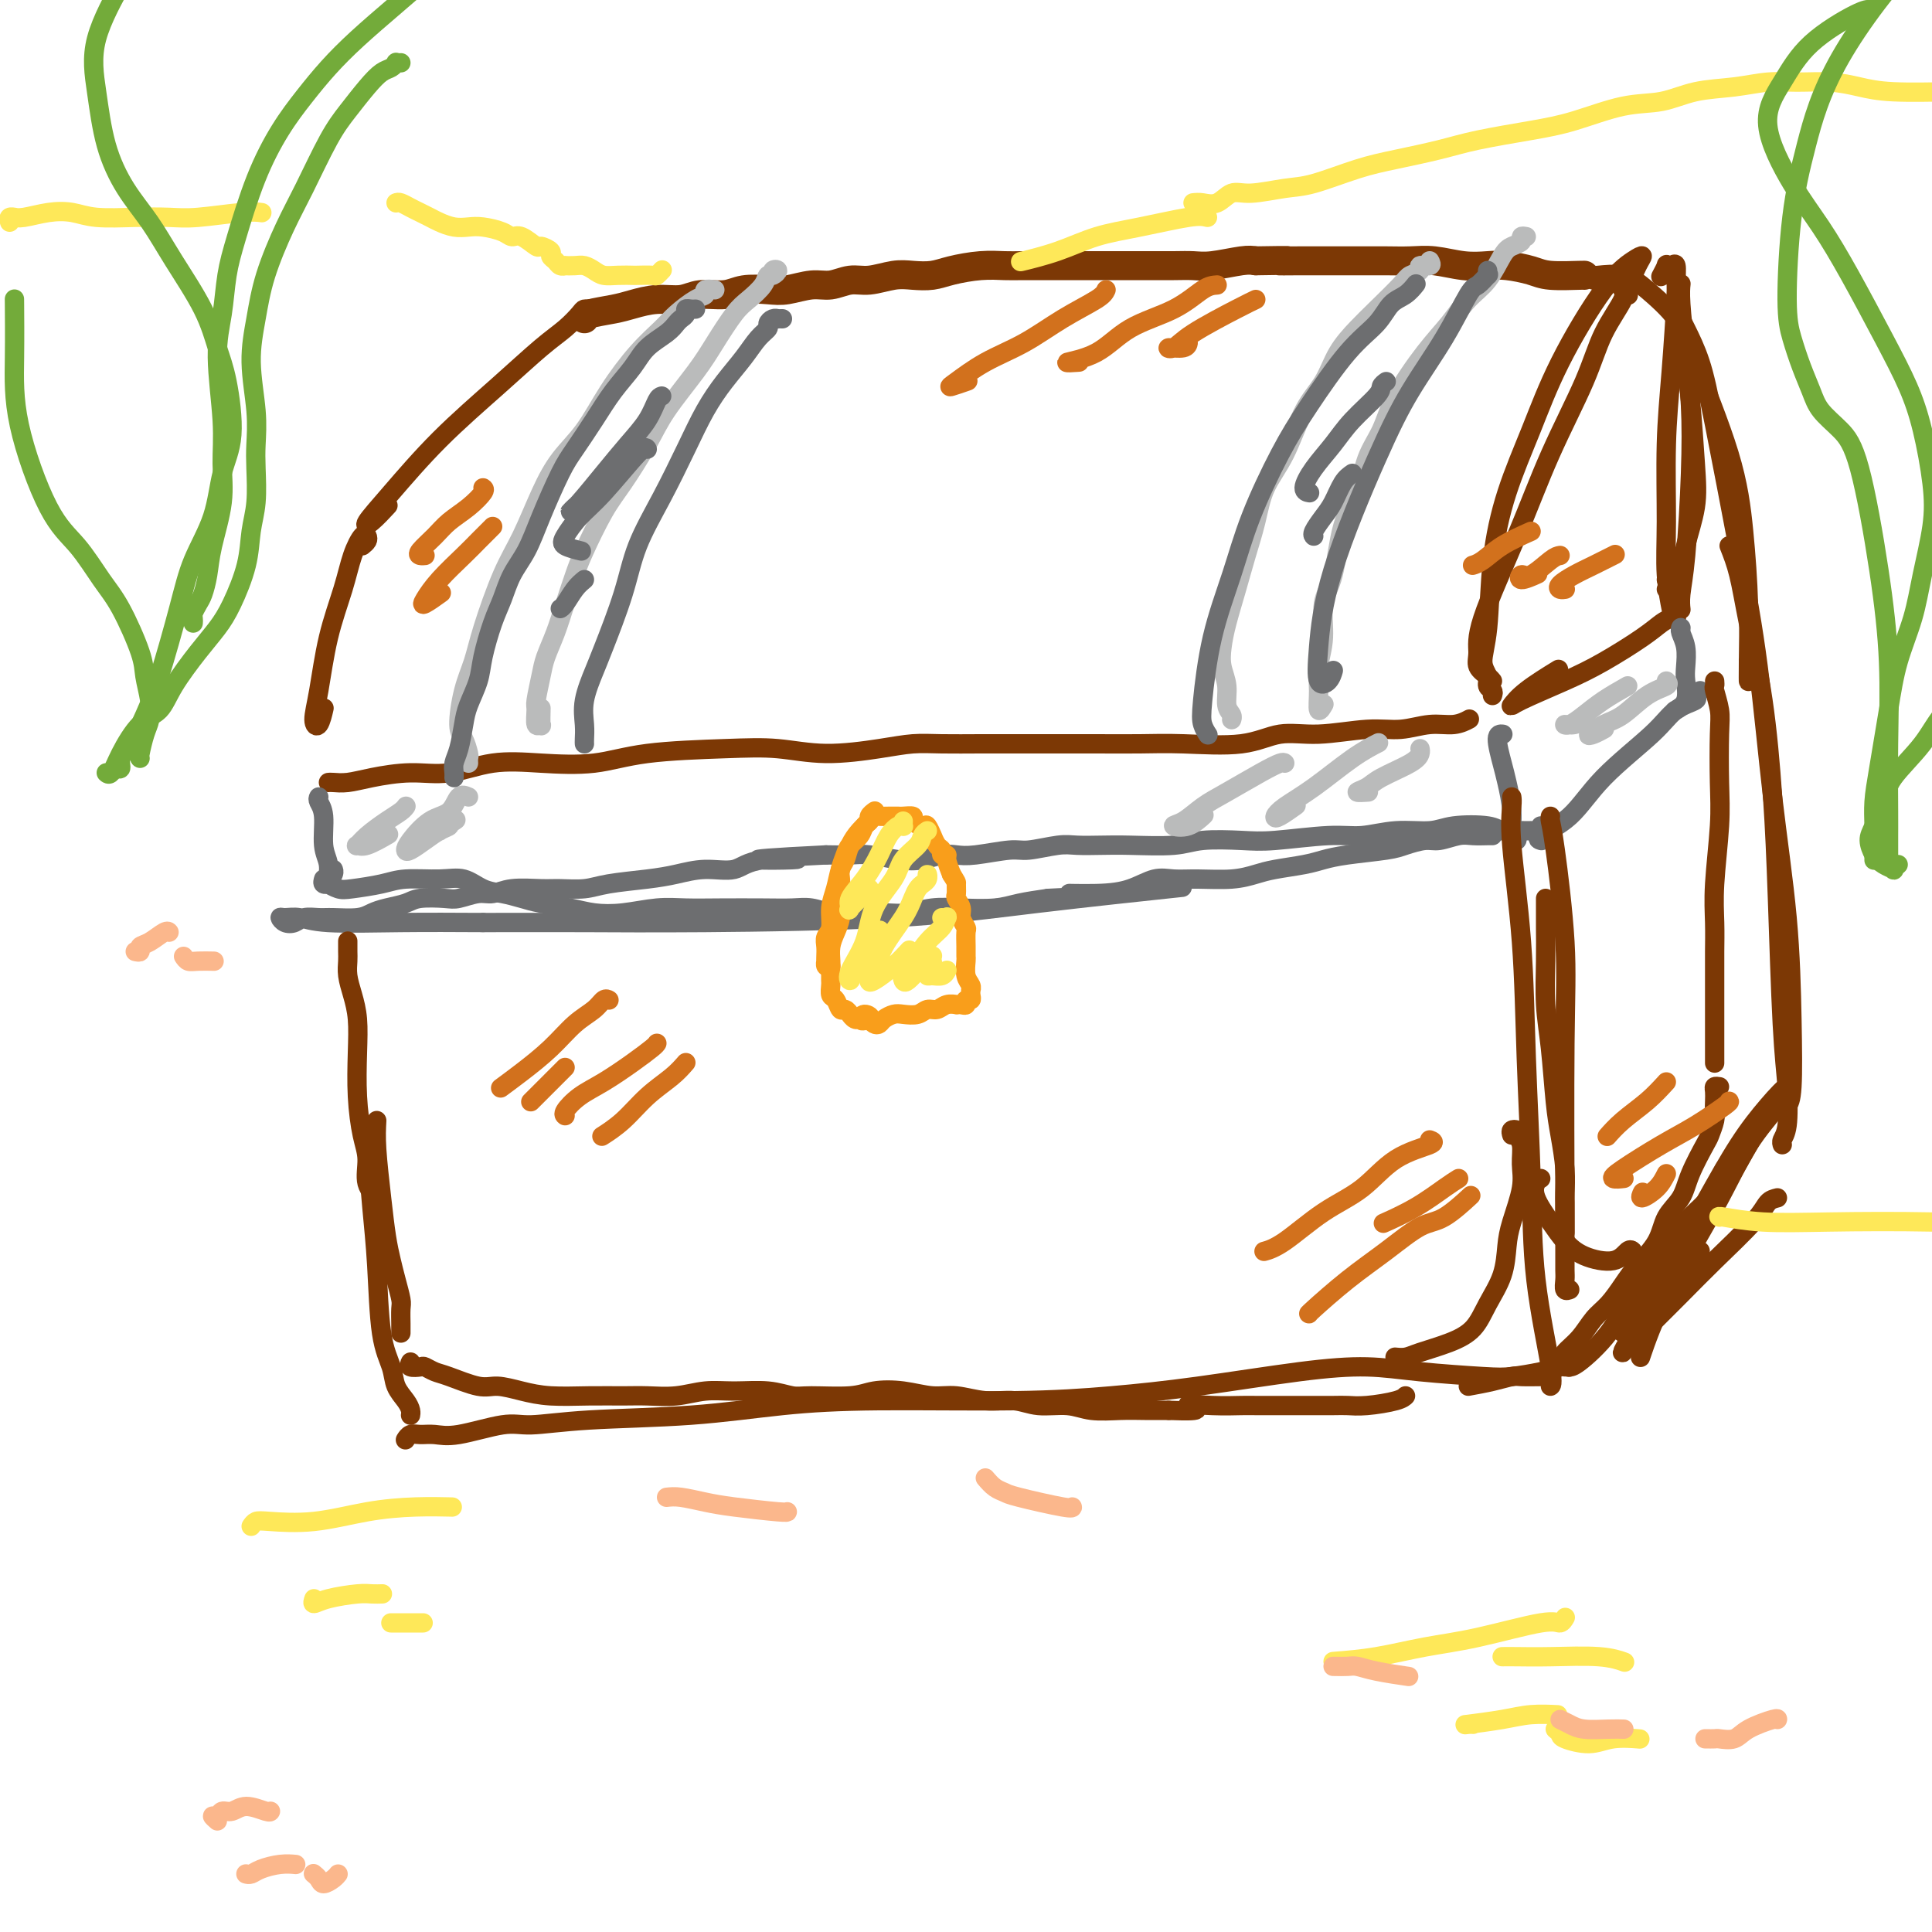 <svg viewBox='0 0 400 400' version='1.1' xmlns='http://www.w3.org/2000/svg' xmlns:xlink='http://www.w3.org/1999/xlink'><g fill='none' stroke='#7C3805' stroke-width='6' stroke-linecap='round' stroke-linejoin='round'><path d='M121,66c-0.054,-0.331 -0.107,-0.662 1,-1c1.107,-0.338 3.376,-0.683 5,-1c1.624,-0.317 2.605,-0.606 4,-1c1.395,-0.394 3.204,-0.894 5,-1c1.796,-0.106 3.579,0.182 5,0c1.421,-0.182 2.479,-0.832 4,-1c1.521,-0.168 3.505,0.147 5,0c1.495,-0.147 2.500,-0.756 4,-1c1.500,-0.244 3.496,-0.122 5,0c1.504,0.122 2.515,0.244 4,0c1.485,-0.244 3.443,-0.854 5,-1c1.557,-0.146 2.712,0.171 4,0c1.288,-0.171 2.707,-0.830 4,-1c1.293,-0.170 2.458,0.148 4,0c1.542,-0.148 3.461,-0.761 5,-1c1.539,-0.239 2.698,-0.102 4,0c1.302,0.102 2.746,0.171 4,0c1.254,-0.171 2.317,-0.582 4,-1c1.683,-0.418 3.986,-0.844 6,-1c2.014,-0.156 3.741,-0.042 5,0c1.259,0.042 2.052,0.011 4,0c1.948,-0.011 5.051,-0.003 7,0c1.949,0.003 2.744,0.001 4,0c1.256,-0.001 2.972,-0.001 5,0c2.028,0.001 4.367,0.001 6,0c1.633,-0.001 2.559,-0.004 4,0c1.441,0.004 3.397,0.015 5,0c1.603,-0.015 2.852,-0.056 4,0c1.148,0.056 2.194,0.207 4,0c1.806,-0.207 4.373,-0.774 6,-1c1.627,-0.226 2.313,-0.113 3,0'/><path d='M260,54c9.775,-0.155 5.712,-0.041 5,0c-0.712,0.041 1.925,0.011 4,0c2.075,-0.011 3.587,-0.003 5,0c1.413,0.003 2.729,-0.000 4,0c1.271,0.000 2.499,0.004 4,0c1.501,-0.004 3.276,-0.015 5,0c1.724,0.015 3.397,0.056 5,0c1.603,-0.056 3.136,-0.208 5,0c1.864,0.208 4.060,0.778 6,1c1.940,0.222 3.623,0.098 5,0c1.377,-0.098 2.446,-0.170 4,0c1.554,0.170 3.593,0.581 5,1c1.407,0.419 2.181,0.844 4,1c1.819,0.156 4.682,0.042 6,0c1.318,-0.042 1.091,-0.012 1,0c-0.091,0.012 -0.045,0.006 0,0'/></g>
<g fill='none' stroke='#7C3805' stroke-width='4' stroke-linecap='round' stroke-linejoin='round'><path d='M122,65c-0.027,-0.426 -0.054,-0.851 0,-1c0.054,-0.149 0.188,-0.020 0,0c-0.188,0.020 -0.698,-0.068 -1,0c-0.302,0.068 -0.397,0.291 -1,1c-0.603,0.709 -1.714,1.903 -3,3c-1.286,1.097 -2.749,2.098 -5,4c-2.251,1.902 -5.292,4.705 -9,8c-3.708,3.295 -8.082,7.082 -12,11c-3.918,3.918 -7.378,7.967 -10,11c-2.622,3.033 -4.404,5.050 -5,6c-0.596,0.950 -0.007,0.833 1,0c1.007,-0.833 2.430,-2.381 3,-3c0.570,-0.619 0.285,-0.310 0,0'/><path d='M75,113c0.406,-0.331 0.811,-0.662 1,-1c0.189,-0.338 0.160,-0.683 0,-1c-0.160,-0.317 -0.452,-0.607 -1,0c-0.548,0.607 -1.353,2.109 -2,4c-0.647,1.891 -1.137,4.170 -2,7c-0.863,2.830 -2.098,6.211 -3,10c-0.902,3.789 -1.471,7.985 -2,11c-0.529,3.015 -1.018,4.849 -1,6c0.018,1.151 0.543,1.617 1,1c0.457,-0.617 0.845,-2.319 1,-3c0.155,-0.681 0.078,-0.340 0,0'/><path d='M68,162c0.183,-0.021 0.366,-0.042 1,0c0.634,0.042 1.719,0.147 3,0c1.281,-0.147 2.756,-0.548 5,-1c2.244,-0.452 5.255,-0.957 8,-1c2.745,-0.043 5.225,0.374 8,0c2.775,-0.374 5.845,-1.540 9,-2c3.155,-0.460 6.395,-0.216 10,0c3.605,0.216 7.575,0.402 11,0c3.425,-0.402 6.305,-1.393 11,-2c4.695,-0.607 11.206,-0.832 16,-1c4.794,-0.168 7.871,-0.280 11,0c3.129,0.280 6.309,0.951 10,1c3.691,0.049 7.893,-0.523 11,-1c3.107,-0.477 5.120,-0.860 7,-1c1.880,-0.140 3.626,-0.038 6,0c2.374,0.038 5.374,0.010 8,0c2.626,-0.010 4.877,-0.003 7,0c2.123,0.003 4.117,0.003 7,0c2.883,-0.003 6.656,-0.009 10,0c3.344,0.009 6.259,0.032 9,0c2.741,-0.032 5.309,-0.118 9,0c3.691,0.118 8.506,0.439 12,0c3.494,-0.439 5.669,-1.638 8,-2c2.331,-0.362 4.819,0.114 8,0c3.181,-0.114 7.056,-0.819 10,-1c2.944,-0.181 4.957,0.161 7,0c2.043,-0.161 4.115,-0.827 6,-1c1.885,-0.173 3.585,0.146 5,0c1.415,-0.146 2.547,-0.756 3,-1c0.453,-0.244 0.226,-0.122 0,0'/><path d='M337,60c-0.524,-0.070 -1.047,-0.140 -1,0c0.047,0.140 0.666,0.492 0,2c-0.666,1.508 -2.617,4.174 -4,7c-1.383,2.826 -2.198,5.813 -4,10c-1.802,4.187 -4.590,9.572 -7,15c-2.410,5.428 -4.443,10.897 -7,17c-2.557,6.103 -5.638,12.840 -7,17c-1.362,4.160 -1.006,5.742 -1,7c0.006,1.258 -0.339,2.193 0,3c0.339,0.807 1.360,1.487 2,2c0.640,0.513 0.897,0.861 1,1c0.103,0.139 0.051,0.070 0,0'/><path d='M309,144c0.123,-0.355 0.247,-0.709 0,-1c-0.247,-0.291 -0.863,-0.518 -1,-1c-0.137,-0.482 0.205,-1.218 0,-2c-0.205,-0.782 -0.958,-1.610 -1,-3c-0.042,-1.390 0.627,-3.343 1,-7c0.373,-3.657 0.450,-9.020 1,-14c0.550,-4.980 1.572,-9.579 3,-14c1.428,-4.421 3.263,-8.664 5,-13c1.737,-4.336 3.378,-8.766 6,-14c2.622,-5.234 6.227,-11.273 9,-15c2.773,-3.727 4.714,-5.143 6,-6c1.286,-0.857 1.918,-1.154 2,-1c0.082,0.154 -0.384,0.760 -1,2c-0.616,1.240 -1.382,3.116 -2,4c-0.618,0.884 -1.090,0.776 -1,1c0.090,0.224 0.740,0.778 1,1c0.260,0.222 0.130,0.111 0,0'/><path d='M344,57c-0.119,0.225 -0.238,0.450 0,0c0.238,-0.450 0.834,-1.574 1,-2c0.166,-0.426 -0.098,-0.153 0,0c0.098,0.153 0.560,0.188 1,0c0.440,-0.188 0.860,-0.597 1,0c0.140,0.597 -0.001,2.200 0,3c0.001,0.800 0.143,0.798 0,4c-0.143,3.202 -0.570,9.609 -1,15c-0.430,5.391 -0.861,9.768 -1,15c-0.139,5.232 0.014,11.320 0,16c-0.014,4.680 -0.196,7.952 0,11c0.196,3.048 0.770,5.871 1,7c0.230,1.129 0.115,0.565 0,0'/><path d='M347,128c0.071,0.015 0.142,0.030 0,0c-0.142,-0.030 -0.497,-0.106 -1,0c-0.503,0.106 -1.154,0.392 -2,1c-0.846,0.608 -1.888,1.538 -4,3c-2.112,1.462 -5.292,3.456 -8,5c-2.708,1.544 -4.942,2.637 -8,4c-3.058,1.363 -6.941,2.995 -9,4c-2.059,1.005 -2.294,1.383 -2,1c0.294,-0.383 1.118,-1.526 3,-3c1.882,-1.474 4.824,-3.278 6,-4c1.176,-0.722 0.588,-0.361 0,0'/><path d='M348,59c0.023,-0.217 0.045,-0.435 0,0c-0.045,0.435 -0.158,1.521 0,4c0.158,2.479 0.589,6.351 1,10c0.411,3.649 0.804,7.076 1,11c0.196,3.924 0.196,8.344 0,14c-0.196,5.656 -0.589,12.547 -1,17c-0.411,4.453 -0.842,6.468 -1,8c-0.158,1.532 -0.045,2.581 0,3c0.045,0.419 0.023,0.210 0,0'/><path d='M345,120c0.000,0.000 0.100,0.100 0.1,0.1'/><path d='M345,122c0.336,-0.056 0.672,-0.112 1,0c0.328,0.112 0.649,0.393 1,0c0.351,-0.393 0.732,-1.460 1,-3c0.268,-1.540 0.422,-3.553 1,-6c0.578,-2.447 1.579,-5.329 2,-8c0.421,-2.671 0.260,-5.133 0,-9c-0.260,-3.867 -0.620,-9.141 -1,-13c-0.380,-3.859 -0.781,-6.305 -1,-8c-0.219,-1.695 -0.254,-2.640 0,-3c0.254,-0.360 0.799,-0.135 1,1c0.201,1.135 0.057,3.182 0,4c-0.057,0.818 -0.029,0.409 0,0'/></g>
<g fill='none' stroke='#6D6E70' stroke-width='4' stroke-linecap='round' stroke-linejoin='round'><path d='M66,165c-0.122,0.239 -0.244,0.479 0,1c0.244,0.521 0.854,1.324 1,3c0.146,1.676 -0.171,4.225 0,6c0.171,1.775 0.830,2.777 1,4c0.170,1.223 -0.150,2.668 0,3c0.150,0.332 0.771,-0.449 1,-1c0.229,-0.551 0.065,-0.872 0,-1c-0.065,-0.128 -0.033,-0.064 0,0'/><path d='M311,152c0.138,0.016 0.276,0.033 0,0c-0.276,-0.033 -0.965,-0.114 -1,1c-0.035,1.114 0.583,3.424 1,5c0.417,1.576 0.634,2.419 1,4c0.366,1.581 0.883,3.902 1,6c0.117,2.098 -0.164,3.975 0,5c0.164,1.025 0.775,1.199 1,1c0.225,-0.199 0.064,-0.771 0,-1c-0.064,-0.229 -0.032,-0.114 0,0'/><path d='M348,131c0.002,-0.426 0.004,-0.853 0,-1c-0.004,-0.147 -0.015,-0.016 0,0c0.015,0.016 0.056,-0.083 0,0c-0.056,0.083 -0.209,0.347 0,1c0.209,0.653 0.781,1.695 1,3c0.219,1.305 0.086,2.872 0,4c-0.086,1.128 -0.126,1.818 0,3c0.126,1.182 0.419,2.857 0,4c-0.419,1.143 -1.548,1.755 -2,2c-0.452,0.245 -0.226,0.122 0,0'/><path d='M352,143c-0.522,0.345 -1.044,0.690 -1,1c0.044,0.310 0.654,0.585 0,1c-0.654,0.415 -2.572,0.969 -4,2c-1.428,1.031 -2.365,2.539 -5,5c-2.635,2.461 -6.969,5.875 -10,9c-3.031,3.125 -4.761,5.961 -7,8c-2.239,2.039 -4.987,3.280 -6,4c-1.013,0.720 -0.289,0.920 0,1c0.289,0.080 0.145,0.040 0,0'/><path d='M67,182c-0.126,0.415 -0.252,0.830 0,1c0.252,0.170 0.882,0.095 1,0c0.118,-0.095 -0.274,-0.212 0,0c0.274,0.212 1.216,0.751 2,1c0.784,0.249 1.409,0.209 3,0c1.591,-0.209 4.147,-0.585 6,-1c1.853,-0.415 3.002,-0.868 5,-1c1.998,-0.132 4.845,0.059 7,0c2.155,-0.059 3.617,-0.367 5,0c1.383,0.367 2.687,1.407 4,2c1.313,0.593 2.636,0.737 4,1c1.364,0.263 2.771,0.646 4,1c1.229,0.354 2.281,0.680 4,1c1.719,0.320 4.107,0.636 6,1c1.893,0.364 3.293,0.777 5,1c1.707,0.223 3.722,0.256 6,0c2.278,-0.256 4.818,-0.800 7,-1c2.182,-0.200 4.004,-0.055 6,0c1.996,0.055 4.165,0.018 7,0c2.835,-0.018 6.334,-0.019 9,0c2.666,0.019 4.498,0.057 6,0c1.502,-0.057 2.673,-0.211 4,0c1.327,0.211 2.811,0.785 4,1c1.189,0.215 2.083,0.072 4,0c1.917,-0.072 4.858,-0.071 7,0c2.142,0.071 3.484,0.212 5,0c1.516,-0.212 3.204,-0.778 5,-1c1.796,-0.222 3.698,-0.101 6,0c2.302,0.101 5.004,0.181 7,0c1.996,-0.181 3.284,-0.623 5,-1c1.716,-0.377 3.858,-0.688 6,-1'/><path d='M217,186c15.467,-0.698 7.133,-0.943 5,-1c-2.133,-0.057 1.935,0.076 5,0c3.065,-0.076 5.127,-0.359 7,-1c1.873,-0.641 3.558,-1.639 5,-2c1.442,-0.361 2.641,-0.086 4,0c1.359,0.086 2.877,-0.018 5,0c2.123,0.018 4.850,0.160 7,0c2.150,-0.160 3.722,-0.620 5,-1c1.278,-0.380 2.261,-0.679 4,-1c1.739,-0.321 4.236,-0.663 6,-1c1.764,-0.337 2.797,-0.669 4,-1c1.203,-0.331 2.575,-0.662 5,-1c2.425,-0.338 5.902,-0.683 8,-1c2.098,-0.317 2.816,-0.607 4,-1c1.184,-0.393 2.835,-0.890 4,-1c1.165,-0.110 1.843,0.167 3,0c1.157,-0.167 2.794,-0.777 4,-1c1.206,-0.223 1.983,-0.060 3,0c1.017,0.060 2.274,0.016 3,0c0.726,-0.016 0.922,-0.005 1,0c0.078,0.005 0.039,0.002 0,0'/><path d='M319,171c0.063,0.423 0.126,0.846 0,1c-0.126,0.154 -0.442,0.038 -1,0c-0.558,-0.038 -1.360,0.003 -2,0c-0.640,-0.003 -1.120,-0.049 -2,0c-0.880,0.049 -2.162,0.194 -3,0c-0.838,-0.194 -1.234,-0.727 -3,-1c-1.766,-0.273 -4.903,-0.284 -7,0c-2.097,0.284 -3.155,0.864 -5,1c-1.845,0.136 -4.478,-0.174 -7,0c-2.522,0.174 -4.933,0.830 -7,1c-2.067,0.170 -3.791,-0.147 -7,0c-3.209,0.147 -7.904,0.757 -11,1c-3.096,0.243 -4.591,0.118 -7,0c-2.409,-0.118 -5.730,-0.227 -8,0c-2.270,0.227 -3.490,0.792 -6,1c-2.510,0.208 -6.311,0.060 -9,0c-2.689,-0.060 -4.267,-0.031 -6,0c-1.733,0.031 -3.622,0.065 -5,0c-1.378,-0.065 -2.245,-0.227 -4,0c-1.755,0.227 -4.398,0.845 -6,1c-1.602,0.155 -2.164,-0.151 -4,0c-1.836,0.151 -4.947,0.759 -7,1c-2.053,0.241 -3.049,0.113 -4,0c-0.951,-0.113 -1.856,-0.212 -3,0c-1.144,0.212 -2.528,0.736 -4,1c-1.472,0.264 -3.034,0.267 -5,0c-1.966,-0.267 -4.337,-0.803 -6,-1c-1.663,-0.197 -2.618,-0.056 -4,0c-1.382,0.056 -3.191,0.028 -5,0'/><path d='M171,177c-24.194,1.188 -10.680,1.158 -7,1c3.680,-0.158 -2.476,-0.446 -6,0c-3.524,0.446 -4.417,1.625 -6,2c-1.583,0.375 -3.857,-0.053 -6,0c-2.143,0.053 -4.156,0.589 -6,1c-1.844,0.411 -3.520,0.699 -6,1c-2.480,0.301 -5.766,0.615 -8,1c-2.234,0.385 -3.417,0.839 -5,1c-1.583,0.161 -3.567,0.028 -5,0c-1.433,-0.028 -2.317,0.049 -4,0c-1.683,-0.049 -4.167,-0.223 -6,0c-1.833,0.223 -3.016,0.844 -4,1c-0.984,0.156 -1.771,-0.151 -3,0c-1.229,0.151 -2.902,0.762 -4,1c-1.098,0.238 -1.620,0.105 -3,0c-1.380,-0.105 -3.616,-0.182 -5,0c-1.384,0.182 -1.914,0.623 -3,1c-1.086,0.377 -2.727,0.690 -4,1c-1.273,0.310 -2.179,0.618 -3,1c-0.821,0.382 -1.557,0.838 -3,1c-1.443,0.162 -3.594,0.030 -5,0c-1.406,-0.030 -2.065,0.041 -3,0c-0.935,-0.041 -2.144,-0.193 -3,0c-0.856,0.193 -1.360,0.730 -2,1c-0.640,0.270 -1.418,0.272 -2,0c-0.582,-0.272 -0.968,-0.819 -1,-1c-0.032,-0.181 0.290,0.004 1,0c0.710,-0.004 1.809,-0.197 3,0c1.191,0.197 2.475,0.784 6,1c3.525,0.216 9.293,0.062 15,0c5.707,-0.062 11.354,-0.031 17,0'/><path d='M100,191c10.116,-0.007 14.908,-0.023 21,0c6.092,0.023 13.486,0.086 25,0c11.514,-0.086 27.148,-0.322 39,-1c11.852,-0.678 19.922,-1.798 30,-3c10.078,-1.202 22.165,-2.486 27,-3c4.835,-0.514 2.417,-0.257 0,0'/></g>
<g fill='none' stroke='#BABBBB' stroke-width='4' stroke-linecap='round' stroke-linejoin='round'><path d='M84,167c0.051,-0.073 0.101,-0.145 0,0c-0.101,0.145 -0.354,0.508 -1,1c-0.646,0.492 -1.686,1.115 -3,2c-1.314,0.885 -2.901,2.034 -4,3c-1.099,0.966 -1.709,1.751 -2,2c-0.291,0.249 -0.264,-0.036 0,0c0.264,0.036 0.763,0.394 2,0c1.237,-0.394 3.210,-1.541 4,-2c0.790,-0.459 0.395,-0.229 0,0'/><path d='M97,165c-0.710,-0.307 -1.420,-0.615 -2,0c-0.580,0.615 -1.030,2.152 -2,3c-0.970,0.848 -2.461,1.006 -4,2c-1.539,0.994 -3.125,2.824 -4,4c-0.875,1.176 -1.039,1.699 -1,2c0.039,0.301 0.281,0.381 1,0c0.719,-0.381 1.916,-1.223 3,-2c1.084,-0.777 2.057,-1.491 3,-2c0.943,-0.509 1.857,-0.814 2,-1c0.143,-0.186 -0.487,-0.253 -1,0c-0.513,0.253 -0.911,0.828 -1,1c-0.089,0.172 0.131,-0.057 0,0c-0.131,0.057 -0.612,0.400 0,0c0.612,-0.400 2.318,-1.543 3,-2c0.682,-0.457 0.341,-0.229 0,0'/><path d='M266,158c-0.149,-0.123 -0.297,-0.247 -1,0c-0.703,0.247 -1.960,0.864 -4,2c-2.040,1.136 -4.864,2.790 -7,4c-2.136,1.210 -3.584,1.977 -5,3c-1.416,1.023 -2.799,2.302 -4,3c-1.201,0.698 -2.219,0.816 -2,1c0.219,0.184 1.674,0.434 3,0c1.326,-0.434 2.522,-1.553 3,-2c0.478,-0.447 0.239,-0.224 0,0'/><path d='M285,154c0.368,-0.186 0.736,-0.372 0,0c-0.736,0.372 -2.575,1.303 -5,3c-2.425,1.697 -5.437,4.160 -8,6c-2.563,1.840 -4.676,3.057 -6,4c-1.324,0.943 -1.860,1.614 -2,2c-0.140,0.386 0.116,0.489 1,0c0.884,-0.489 2.395,-1.568 3,-2c0.605,-0.432 0.302,-0.216 0,0'/><path d='M294,155c0.063,0.273 0.127,0.546 0,1c-0.127,0.454 -0.443,1.088 -2,2c-1.557,0.912 -4.354,2.101 -6,3c-1.646,0.899 -2.142,1.509 -3,2c-0.858,0.491 -2.077,0.863 -2,1c0.077,0.137 1.451,0.039 2,0c0.549,-0.039 0.275,-0.020 0,0'/><path d='M337,142c-1.740,0.989 -3.480,1.979 -5,3c-1.520,1.021 -2.820,2.074 -4,3c-1.180,0.926 -2.239,1.726 -3,2c-0.761,0.274 -1.225,0.022 -1,0c0.225,-0.022 1.137,0.186 2,0c0.863,-0.186 1.675,-0.768 2,-1c0.325,-0.232 0.162,-0.116 0,0'/><path d='M345,141c0.327,0.305 0.654,0.611 0,1c-0.654,0.389 -2.289,0.862 -4,2c-1.711,1.138 -3.498,2.942 -5,4c-1.502,1.058 -2.717,1.369 -4,2c-1.283,0.631 -2.632,1.581 -3,2c-0.368,0.419 0.247,0.305 1,0c0.753,-0.305 1.644,-0.801 2,-1c0.356,-0.199 0.178,-0.099 0,0'/><path d='M296,54c0.241,0.447 0.482,0.894 0,1c-0.482,0.106 -1.686,-0.127 -2,0c-0.314,0.127 0.262,0.616 0,1c-0.262,0.384 -1.361,0.663 -2,1c-0.639,0.337 -0.816,0.732 -2,2c-1.184,1.268 -3.373,3.409 -5,5c-1.627,1.591 -2.692,2.633 -4,4c-1.308,1.367 -2.858,3.059 -4,5c-1.142,1.941 -1.878,4.131 -3,6c-1.122,1.869 -2.632,3.418 -4,6c-1.368,2.582 -2.593,6.197 -4,9c-1.407,2.803 -2.997,4.794 -4,7c-1.003,2.206 -1.421,4.627 -2,7c-0.579,2.373 -1.319,4.697 -2,7c-0.681,2.303 -1.303,4.586 -2,7c-0.697,2.414 -1.470,4.958 -2,7c-0.530,2.042 -0.818,3.583 -1,5c-0.182,1.417 -0.259,2.709 0,4c0.259,1.291 0.854,2.581 1,4c0.146,1.419 -0.157,2.969 0,4c0.157,1.031 0.774,1.544 1,2c0.226,0.456 0.061,0.853 0,1c-0.061,0.147 -0.017,0.042 0,0c0.017,-0.042 0.009,-0.021 0,0'/><path d='M316,49c-0.472,-0.090 -0.944,-0.180 -1,0c-0.056,0.180 0.302,0.630 0,1c-0.302,0.370 -1.266,0.660 -2,1c-0.734,0.340 -1.240,0.729 -2,2c-0.760,1.271 -1.775,3.423 -3,5c-1.225,1.577 -2.659,2.581 -4,4c-1.341,1.419 -2.590,3.255 -4,5c-1.410,1.745 -2.981,3.400 -5,6c-2.019,2.600 -4.484,6.146 -6,9c-1.516,2.854 -2.082,5.015 -3,7c-0.918,1.985 -2.187,3.795 -3,6c-0.813,2.205 -1.169,4.805 -2,7c-0.831,2.195 -2.135,3.987 -3,7c-0.865,3.013 -1.289,7.249 -2,10c-0.711,2.751 -1.708,4.017 -2,6c-0.292,1.983 0.122,4.682 0,7c-0.122,2.318 -0.778,4.257 -1,6c-0.222,1.743 -0.008,3.292 0,5c0.008,1.708 -0.190,3.575 0,4c0.190,0.425 0.769,-0.593 1,-1c0.231,-0.407 0.116,-0.204 0,0'/><path d='M148,60c-0.878,-0.103 -1.756,-0.205 -2,0c-0.244,0.205 0.145,0.719 0,1c-0.145,0.281 -0.824,0.330 -2,1c-1.176,0.670 -2.848,1.963 -4,3c-1.152,1.037 -1.785,1.819 -3,3c-1.215,1.181 -3.013,2.762 -5,5c-1.987,2.238 -4.162,5.132 -6,8c-1.838,2.868 -3.337,5.710 -5,8c-1.663,2.290 -3.489,4.029 -5,6c-1.511,1.971 -2.708,4.175 -4,7c-1.292,2.825 -2.678,6.272 -4,9c-1.322,2.728 -2.579,4.737 -4,8c-1.421,3.263 -3.005,7.779 -4,11c-0.995,3.221 -1.401,5.147 -2,7c-0.599,1.853 -1.390,3.634 -2,6c-0.610,2.366 -1.039,5.317 -1,7c0.039,1.683 0.546,2.097 1,3c0.454,0.903 0.854,2.293 1,3c0.146,0.707 0.039,0.729 0,1c-0.039,0.271 -0.011,0.792 0,1c0.011,0.208 0.006,0.104 0,0'/><path d='M159,57c0.277,0.104 0.554,0.209 1,0c0.446,-0.209 1.060,-0.730 1,-1c-0.060,-0.270 -0.796,-0.287 -1,0c-0.204,0.287 0.123,0.878 0,1c-0.123,0.122 -0.697,-0.226 -1,0c-0.303,0.226 -0.336,1.025 -1,2c-0.664,0.975 -1.959,2.125 -3,3c-1.041,0.875 -1.827,1.476 -3,3c-1.173,1.524 -2.733,3.972 -4,6c-1.267,2.028 -2.242,3.637 -4,6c-1.758,2.363 -4.299,5.479 -6,8c-1.701,2.521 -2.563,4.448 -4,7c-1.437,2.552 -3.449,5.731 -5,8c-1.551,2.269 -2.642,3.628 -4,6c-1.358,2.372 -2.984,5.758 -4,8c-1.016,2.242 -1.424,3.339 -2,5c-0.576,1.661 -1.321,3.885 -2,6c-0.679,2.115 -1.292,4.123 -2,6c-0.708,1.877 -1.511,3.625 -2,5c-0.489,1.375 -0.663,2.378 -1,4c-0.337,1.622 -0.836,3.863 -1,5c-0.164,1.137 0.009,1.169 0,2c-0.009,0.831 -0.198,2.460 0,3c0.198,0.540 0.785,-0.010 1,0c0.215,0.010 0.058,0.580 0,0c-0.058,-0.580 -0.017,-2.308 0,-3c0.017,-0.692 0.008,-0.346 0,0'/></g>
<g fill='none' stroke='#6D6E70' stroke-width='4' stroke-linecap='round' stroke-linejoin='round'><path d='M144,64c-0.303,0.024 -0.606,0.047 -1,0c-0.394,-0.047 -0.880,-0.165 -1,0c-0.120,0.165 0.127,0.613 0,1c-0.127,0.387 -0.627,0.714 -1,1c-0.373,0.286 -0.620,0.532 -1,1c-0.380,0.468 -0.894,1.158 -2,2c-1.106,0.842 -2.803,1.835 -4,3c-1.197,1.165 -1.894,2.502 -3,4c-1.106,1.498 -2.621,3.158 -4,5c-1.379,1.842 -2.623,3.868 -4,6c-1.377,2.132 -2.886,4.372 -4,6c-1.114,1.628 -1.831,2.644 -3,5c-1.169,2.356 -2.788,6.052 -4,9c-1.212,2.948 -2.016,5.148 -3,7c-0.984,1.852 -2.146,3.354 -3,5c-0.854,1.646 -1.398,3.434 -2,5c-0.602,1.566 -1.260,2.910 -2,5c-0.740,2.090 -1.560,4.926 -2,7c-0.440,2.074 -0.500,3.384 -1,5c-0.500,1.616 -1.440,3.536 -2,5c-0.560,1.464 -0.738,2.473 -1,4c-0.262,1.527 -0.606,3.572 -1,5c-0.394,1.428 -0.838,2.238 -1,3c-0.162,0.762 -0.044,1.474 0,2c0.044,0.526 0.012,0.864 0,1c-0.012,0.136 -0.006,0.068 0,0'/><path d='M162,66c-0.444,-0.007 -0.888,-0.013 -1,0c-0.112,0.013 0.108,0.047 0,0c-0.108,-0.047 -0.545,-0.173 -1,0c-0.455,0.173 -0.929,0.645 -1,1c-0.071,0.355 0.260,0.591 0,1c-0.260,0.409 -1.110,0.990 -2,2c-0.890,1.010 -1.818,2.450 -3,4c-1.182,1.550 -2.617,3.209 -4,5c-1.383,1.791 -2.714,3.715 -4,6c-1.286,2.285 -2.526,4.930 -4,8c-1.474,3.070 -3.181,6.566 -5,10c-1.819,3.434 -3.749,6.805 -5,10c-1.251,3.195 -1.824,6.213 -3,10c-1.176,3.787 -2.956,8.342 -4,11c-1.044,2.658 -1.351,3.420 -2,5c-0.649,1.580 -1.638,3.979 -2,6c-0.362,2.021 -0.097,3.666 0,5c0.097,1.334 0.026,2.359 0,3c-0.026,0.641 -0.007,0.897 0,1c0.007,0.103 0.004,0.051 0,0'/><path d='M293,59c0.151,-0.191 0.301,-0.381 0,0c-0.301,0.381 -1.055,1.334 -2,2c-0.945,0.666 -2.081,1.046 -3,2c-0.919,0.954 -1.621,2.484 -3,4c-1.379,1.516 -3.435,3.019 -6,6c-2.565,2.981 -5.639,7.441 -8,11c-2.361,3.559 -4.009,6.216 -6,10c-1.991,3.784 -4.324,8.694 -6,13c-1.676,4.306 -2.694,8.009 -4,12c-1.306,3.991 -2.900,8.271 -4,13c-1.100,4.729 -1.707,9.907 -2,13c-0.293,3.093 -0.271,4.102 0,5c0.271,0.898 0.792,1.685 1,2c0.208,0.315 0.104,0.157 0,0'/><path d='M308,56c-0.052,0.482 -0.104,0.963 0,1c0.104,0.037 0.364,-0.372 0,0c-0.364,0.372 -1.352,1.523 -2,2c-0.648,0.477 -0.957,0.280 -2,2c-1.043,1.720 -2.819,5.357 -5,9c-2.181,3.643 -4.768,7.292 -7,11c-2.232,3.708 -4.108,7.475 -7,14c-2.892,6.525 -6.799,15.808 -9,23c-2.201,7.192 -2.695,12.295 -3,16c-0.305,3.705 -0.422,6.014 0,7c0.422,0.986 1.383,0.650 2,0c0.617,-0.650 0.891,-1.614 1,-2c0.109,-0.386 0.055,-0.193 0,0'/><path d='M287,79c-0.436,0.316 -0.872,0.632 -1,1c-0.128,0.368 0.052,0.788 -1,2c-1.052,1.212 -3.336,3.214 -5,5c-1.664,1.786 -2.708,3.354 -4,5c-1.292,1.646 -2.831,3.369 -4,5c-1.169,1.631 -1.969,3.170 -2,4c-0.031,0.830 0.705,0.951 1,1c0.295,0.049 0.147,0.024 0,0'/><path d='M280,98c-0.663,0.461 -1.326,0.922 -2,2c-0.674,1.078 -1.357,2.772 -2,4c-0.643,1.228 -1.244,1.989 -2,3c-0.756,1.011 -1.665,2.272 -2,3c-0.335,0.728 -0.096,0.922 0,1c0.096,0.078 0.048,0.039 0,0'/><path d='M137,82c-0.286,0.084 -0.573,0.169 -1,1c-0.427,0.831 -0.995,2.410 -2,4c-1.005,1.590 -2.448,3.193 -4,5c-1.552,1.807 -3.214,3.818 -5,6c-1.786,2.182 -3.695,4.533 -5,6c-1.305,1.467 -2.005,2.049 -2,2c0.005,-0.049 0.716,-0.728 1,-1c0.284,-0.272 0.142,-0.136 0,0'/><path d='M134,93c-0.182,-0.360 -0.363,-0.721 -2,1c-1.637,1.721 -4.729,5.523 -7,8c-2.271,2.477 -3.722,3.631 -5,5c-1.278,1.369 -2.384,2.955 -3,4c-0.616,1.045 -0.743,1.551 0,2c0.743,0.449 2.355,0.843 3,1c0.645,0.157 0.322,0.079 0,0'/><path d='M121,120c-0.649,0.536 -1.298,1.071 -2,2c-0.702,0.929 -1.458,2.250 -2,3c-0.542,0.750 -0.869,0.929 -1,1c-0.131,0.071 -0.065,0.036 0,0'/></g>
<g fill='none' stroke='#F99E1B' stroke-width='4' stroke-linecap='round' stroke-linejoin='round'><path d='M172,200c-0.422,0.118 -0.845,0.236 -1,0c-0.155,-0.236 -0.043,-0.826 0,-1c0.043,-0.174 0.015,0.068 0,0c-0.015,-0.068 -0.019,-0.447 0,-1c0.019,-0.553 0.061,-1.280 0,-2c-0.061,-0.720 -0.224,-1.432 0,-2c0.224,-0.568 0.834,-0.991 1,-2c0.166,-1.009 -0.111,-2.605 0,-4c0.111,-1.395 0.610,-2.590 1,-4c0.390,-1.410 0.672,-3.036 1,-4c0.328,-0.964 0.704,-1.267 1,-2c0.296,-0.733 0.512,-1.895 1,-3c0.488,-1.105 1.247,-2.152 2,-3c0.753,-0.848 1.501,-1.495 2,-2c0.499,-0.505 0.748,-0.867 1,-1c0.252,-0.133 0.506,-0.036 1,0c0.494,0.036 1.227,0.012 2,0c0.773,-0.012 1.587,-0.013 2,0c0.413,0.013 0.425,0.040 1,0c0.575,-0.040 1.713,-0.146 2,0c0.287,0.146 -0.278,0.545 0,1c0.278,0.455 1.398,0.966 2,1c0.602,0.034 0.687,-0.409 1,0c0.313,0.409 0.853,1.668 1,2c0.147,0.332 -0.100,-0.265 0,0c0.100,0.265 0.548,1.393 1,2c0.452,0.607 0.908,0.693 1,1c0.092,0.307 -0.182,0.835 0,1c0.182,0.165 0.818,-0.032 1,0c0.182,0.032 -0.091,0.295 0,1c0.091,0.705 0.545,1.853 1,3'/><path d='M197,181c1.150,1.888 1.025,1.608 1,2c-0.025,0.392 0.050,1.457 0,2c-0.050,0.543 -0.224,0.563 0,1c0.224,0.437 0.845,1.289 1,2c0.155,0.711 -0.155,1.280 0,2c0.155,0.720 0.774,1.592 1,2c0.226,0.408 0.060,0.354 0,1c-0.060,0.646 -0.012,1.994 0,3c0.012,1.006 -0.011,1.671 0,2c0.011,0.329 0.056,0.322 0,1c-0.056,0.678 -0.211,2.041 0,3c0.211,0.959 0.790,1.515 1,2c0.210,0.485 0.052,0.899 0,1c-0.052,0.101 0.001,-0.113 0,0c-0.001,0.113 -0.055,0.552 0,1c0.055,0.448 0.221,0.905 0,1c-0.221,0.095 -0.828,-0.170 -1,0c-0.172,0.170 0.092,0.777 0,1c-0.092,0.223 -0.538,0.064 -1,0c-0.462,-0.064 -0.939,-0.032 -1,0c-0.061,0.032 0.294,0.065 0,0c-0.294,-0.065 -1.237,-0.227 -2,0c-0.763,0.227 -1.345,0.845 -2,1c-0.655,0.155 -1.384,-0.152 -2,0c-0.616,0.152 -1.121,0.762 -2,1c-0.879,0.238 -2.133,0.103 -3,0c-0.867,-0.103 -1.345,-0.174 -2,0c-0.655,0.174 -1.485,0.593 -2,1c-0.515,0.407 -0.716,0.802 -1,1c-0.284,0.198 -0.653,0.199 -1,0c-0.347,-0.199 -0.674,-0.600 -1,-1'/><path d='M180,211c-3.050,0.541 -0.676,0.395 0,0c0.676,-0.395 -0.345,-1.038 -1,-1c-0.655,0.038 -0.945,0.757 -1,1c-0.055,0.243 0.126,0.008 0,0c-0.126,-0.008 -0.559,0.210 -1,0c-0.441,-0.210 -0.892,-0.848 -1,-1c-0.108,-0.152 0.125,0.182 0,0c-0.125,-0.182 -0.608,-0.879 -1,-1c-0.392,-0.121 -0.694,0.333 -1,0c-0.306,-0.333 -0.618,-1.454 -1,-2c-0.382,-0.546 -0.834,-0.515 -1,-1c-0.166,-0.485 -0.045,-1.484 0,-2c0.045,-0.516 0.015,-0.550 0,-1c-0.015,-0.450 -0.014,-1.317 0,-2c0.014,-0.683 0.042,-1.183 0,-2c-0.042,-0.817 -0.155,-1.952 0,-3c0.155,-1.048 0.578,-2.010 1,-3c0.422,-0.990 0.844,-2.007 1,-3c0.156,-0.993 0.045,-1.960 0,-3c-0.045,-1.040 -0.024,-2.151 0,-3c0.024,-0.849 0.052,-1.434 0,-2c-0.052,-0.566 -0.183,-1.111 0,-2c0.183,-0.889 0.680,-2.122 1,-3c0.320,-0.878 0.463,-1.401 1,-2c0.537,-0.599 1.468,-1.275 2,-2c0.532,-0.725 0.665,-1.501 1,-2c0.335,-0.499 0.873,-0.721 1,-1c0.127,-0.279 -0.158,-0.613 0,-1c0.158,-0.387 0.759,-0.825 1,-1c0.241,-0.175 0.120,-0.088 0,0'/></g>
<g fill='none' stroke='#FEE859' stroke-width='4' stroke-linecap='round' stroke-linejoin='round'><path d='M187,170c-0.017,0.413 -0.034,0.825 0,1c0.034,0.175 0.120,0.111 0,0c-0.120,-0.111 -0.446,-0.269 -1,0c-0.554,0.269 -1.335,0.965 -2,2c-0.665,1.035 -1.214,2.410 -2,4c-0.786,1.590 -1.808,3.397 -3,5c-1.192,1.603 -2.554,3.004 -3,4c-0.446,0.996 0.024,1.587 0,2c-0.024,0.413 -0.543,0.647 0,0c0.543,-0.647 2.146,-2.174 3,-3c0.854,-0.826 0.958,-0.950 1,-1c0.042,-0.050 0.021,-0.025 0,0'/><path d='M192,172c-0.392,0.264 -0.784,0.529 -1,1c-0.216,0.471 -0.255,1.149 -1,2c-0.745,0.851 -2.197,1.877 -3,3c-0.803,1.123 -0.958,2.344 -2,4c-1.042,1.656 -2.972,3.745 -4,6c-1.028,2.255 -1.156,4.674 -2,7c-0.844,2.326 -2.405,4.560 -3,6c-0.595,1.440 -0.226,2.088 0,2c0.226,-0.088 0.308,-0.910 1,-2c0.692,-1.090 1.994,-2.447 3,-4c1.006,-1.553 1.716,-3.301 2,-4c0.284,-0.699 0.142,-0.350 0,0'/><path d='M192,182c-0.024,-0.511 -0.048,-1.022 0,-1c0.048,0.022 0.166,0.576 0,1c-0.166,0.424 -0.618,0.716 -1,1c-0.382,0.284 -0.693,0.559 -1,1c-0.307,0.441 -0.608,1.050 -1,2c-0.392,0.950 -0.875,2.243 -2,4c-1.125,1.757 -2.892,3.979 -4,6c-1.108,2.021 -1.557,3.841 -2,5c-0.443,1.159 -0.878,1.659 -1,2c-0.122,0.341 0.070,0.524 1,0c0.930,-0.524 2.596,-1.757 4,-3c1.404,-1.243 2.544,-2.498 3,-3c0.456,-0.502 0.228,-0.251 0,0'/><path d='M195,190c0.411,0.044 0.823,0.088 1,0c0.177,-0.088 0.121,-0.309 0,0c-0.121,0.309 -0.306,1.148 -1,2c-0.694,0.852 -1.897,1.718 -3,3c-1.103,1.282 -2.108,2.979 -3,4c-0.892,1.021 -1.672,1.367 -2,2c-0.328,0.633 -0.203,1.553 0,2c0.203,0.447 0.485,0.420 1,0c0.515,-0.420 1.262,-1.234 2,-2c0.738,-0.766 1.467,-1.484 2,-2c0.533,-0.516 0.871,-0.829 1,-1c0.129,-0.171 0.048,-0.200 0,0c-0.048,0.200 -0.063,0.628 0,1c0.063,0.372 0.206,0.689 0,1c-0.206,0.311 -0.759,0.615 -1,1c-0.241,0.385 -0.170,0.849 0,1c0.170,0.151 0.437,-0.011 1,0c0.563,0.011 1.421,0.195 2,0c0.579,-0.195 0.880,-0.770 1,-1c0.120,-0.230 0.060,-0.115 0,0'/></g>
<g fill='none' stroke='#7C3805' stroke-width='4' stroke-linecap='round' stroke-linejoin='round'><path d='M72,196c0.000,-0.436 0.000,-0.872 0,-1c-0.000,-0.128 -0.001,0.051 0,0c0.001,-0.051 0.003,-0.332 0,0c-0.003,0.332 -0.011,1.276 0,2c0.011,0.724 0.042,1.229 0,2c-0.042,0.771 -0.155,1.809 0,3c0.155,1.191 0.580,2.534 1,4c0.420,1.466 0.835,3.055 1,5c0.165,1.945 0.081,4.246 0,7c-0.081,2.754 -0.158,5.960 0,9c0.158,3.040 0.550,5.915 1,8c0.450,2.085 0.958,3.382 1,5c0.042,1.618 -0.380,3.557 0,5c0.380,1.443 1.564,2.388 2,3c0.436,0.612 0.125,0.889 0,1c-0.125,0.111 -0.062,0.055 0,0'/><path d='M78,232c-0.089,1.612 -0.179,3.224 0,6c0.179,2.776 0.626,6.715 1,10c0.374,3.285 0.675,5.914 1,8c0.325,2.086 0.676,3.627 1,5c0.324,1.373 0.623,2.577 1,4c0.377,1.423 0.833,3.064 1,4c0.167,0.936 0.045,1.165 0,2c-0.045,0.835 -0.012,2.275 0,3c0.012,0.725 0.003,0.734 0,1c-0.003,0.266 -0.001,0.790 0,1c0.001,0.210 0.000,0.105 0,0'/><path d='M85,282c-0.209,0.415 -0.418,0.831 0,1c0.418,0.169 1.462,0.092 2,0c0.538,-0.092 0.568,-0.197 1,0c0.432,0.197 1.265,0.697 2,1c0.735,0.303 1.372,0.411 3,1c1.628,0.589 4.246,1.660 6,2c1.754,0.340 2.643,-0.053 4,0c1.357,0.053 3.183,0.550 5,1c1.817,0.450 3.625,0.854 6,1c2.375,0.146 5.316,0.035 8,0c2.684,-0.035 5.110,0.005 7,0c1.890,-0.005 3.242,-0.055 5,0c1.758,0.055 3.920,0.215 6,0c2.080,-0.215 4.078,-0.804 6,-1c1.922,-0.196 3.767,0.001 6,0c2.233,-0.001 4.854,-0.200 7,0c2.146,0.200 3.818,0.799 5,1c1.182,0.201 1.873,0.005 4,0c2.127,-0.005 5.691,0.180 8,0c2.309,-0.180 3.365,-0.724 5,-1c1.635,-0.276 3.851,-0.285 6,0c2.149,0.285 4.232,0.865 6,1c1.768,0.135 3.221,-0.175 5,0c1.779,0.175 3.884,0.835 6,1c2.116,0.165 4.242,-0.166 6,0c1.758,0.166 3.148,0.829 5,1c1.852,0.171 4.168,-0.150 6,0c1.832,0.150 3.182,0.772 5,1c1.818,0.228 4.105,0.061 6,0c1.895,-0.061 3.399,-0.018 5,0c1.601,0.018 3.301,0.009 5,0'/><path d='M242,292c9.199,0.392 4.697,-0.627 4,-1c-0.697,-0.373 2.411,-0.100 5,0c2.589,0.100 4.658,0.027 6,0c1.342,-0.027 1.956,-0.007 3,0c1.044,0.007 2.519,0.002 4,0c1.481,-0.002 2.967,0.000 4,0c1.033,-0.000 1.614,-0.003 3,0c1.386,0.003 3.576,0.011 5,0c1.424,-0.011 2.080,-0.042 3,0c0.920,0.042 2.102,0.155 4,0c1.898,-0.155 4.511,-0.580 6,-1c1.489,-0.420 1.854,-0.834 2,-1c0.146,-0.166 0.073,-0.083 0,0'/><path d='M304,287c1.691,-0.309 3.381,-0.619 5,-1c1.619,-0.381 3.166,-0.834 4,-1c0.834,-0.166 0.956,-0.044 2,0c1.044,0.044 3.012,0.012 4,0c0.988,-0.012 0.997,-0.003 1,0c0.003,0.003 0.002,0.002 0,0'/><path d='M320,186c0.002,0.546 0.003,1.091 0,2c-0.003,0.909 -0.012,2.181 0,4c0.012,1.819 0.044,4.185 0,7c-0.044,2.815 -0.166,6.079 0,9c0.166,2.921 0.619,5.500 1,9c0.381,3.500 0.691,7.921 1,11c0.309,3.079 0.619,4.817 1,7c0.381,2.183 0.834,4.811 1,7c0.166,2.189 0.044,3.938 0,5c-0.044,1.062 -0.012,1.438 0,2c0.012,0.562 0.003,1.310 0,2c-0.003,0.690 -0.001,1.322 0,2c0.001,0.678 0.000,1.403 0,2c-0.000,0.597 0.000,1.065 0,2c-0.000,0.935 -0.001,2.335 0,3c0.001,0.665 0.004,0.595 0,1c-0.004,0.405 -0.015,1.285 0,2c0.015,0.715 0.056,1.264 0,2c-0.056,0.736 -0.207,1.660 0,2c0.207,0.340 0.774,0.097 1,0c0.226,-0.097 0.113,-0.049 0,0'/><path d='M355,141c0.030,0.408 0.060,0.817 0,1c-0.060,0.183 -0.211,0.142 0,1c0.211,0.858 0.785,2.615 1,4c0.215,1.385 0.072,2.399 0,5c-0.072,2.601 -0.072,6.790 0,10c0.072,3.210 0.215,5.442 0,9c-0.215,3.558 -0.790,8.441 -1,12c-0.210,3.559 -0.056,5.792 0,8c0.056,2.208 0.015,4.391 0,6c-0.015,1.609 -0.004,2.644 0,4c0.004,1.356 0.001,3.033 0,4c-0.001,0.967 -0.000,1.225 0,2c0.000,0.775 0.000,2.068 0,3c-0.000,0.932 -0.000,1.504 0,2c0.000,0.496 0.000,0.918 0,2c-0.000,1.082 -0.000,2.826 0,4c0.000,1.174 0.000,1.778 0,2c-0.000,0.222 -0.000,0.064 0,0c0.000,-0.064 0.000,-0.032 0,0'/><path d='M356,225c-0.422,-0.066 -0.844,-0.132 -1,0c-0.156,0.132 -0.045,0.463 0,1c0.045,0.537 0.025,1.281 0,2c-0.025,0.719 -0.055,1.412 0,2c0.055,0.588 0.196,1.070 0,2c-0.196,0.930 -0.728,2.309 -1,3c-0.272,0.691 -0.283,0.693 -1,2c-0.717,1.307 -2.138,3.917 -3,6c-0.862,2.083 -1.164,3.638 -2,5c-0.836,1.362 -2.205,2.532 -3,4c-0.795,1.468 -1.017,3.235 -2,5c-0.983,1.765 -2.727,3.529 -4,5c-1.273,1.471 -2.076,2.649 -3,4c-0.924,1.351 -1.971,2.873 -3,4c-1.029,1.127 -2.041,1.857 -3,3c-0.959,1.143 -1.865,2.698 -3,4c-1.135,1.302 -2.498,2.351 -3,3c-0.502,0.649 -0.143,0.900 0,1c0.143,0.100 0.072,0.050 0,0'/><path d='M357,242c-0.338,0.681 -0.676,1.363 -1,2c-0.324,0.637 -0.634,1.231 -1,2c-0.366,0.769 -0.787,1.715 -2,3c-1.213,1.285 -3.218,2.908 -5,5c-1.782,2.092 -3.343,4.651 -5,7c-1.657,2.349 -3.412,4.487 -5,7c-1.588,2.513 -3.010,5.402 -5,8c-1.990,2.598 -4.547,4.906 -6,6c-1.453,1.094 -1.802,0.974 -2,1c-0.198,0.026 -0.246,0.199 0,0c0.246,-0.199 0.784,-0.771 1,-1c0.216,-0.229 0.108,-0.114 0,0'/><path d='M352,259c-0.006,0.491 -0.011,0.981 -1,2c-0.989,1.019 -2.960,2.566 -4,4c-1.040,1.434 -1.149,2.753 -2,4c-0.851,1.247 -2.445,2.421 -4,4c-1.555,1.579 -3.071,3.561 -4,5c-0.929,1.439 -1.270,2.334 -1,2c0.270,-0.334 1.149,-1.898 2,-3c0.851,-1.102 1.672,-1.744 2,-2c0.328,-0.256 0.164,-0.128 0,0'/><path d='M368,248c-0.706,0.171 -1.413,0.341 -2,1c-0.587,0.659 -1.055,1.806 -3,4c-1.945,2.194 -5.367,5.433 -8,8c-2.633,2.567 -4.478,4.460 -7,7c-2.522,2.540 -5.721,5.726 -7,7c-1.279,1.274 -0.640,0.637 0,0'/><path d='M313,165c0.055,0.396 0.109,0.792 0,2c-0.109,1.208 -0.382,3.229 0,8c0.382,4.771 1.420,12.294 2,20c0.580,7.706 0.702,15.596 1,24c0.298,8.404 0.773,17.324 1,25c0.227,7.676 0.205,14.109 1,21c0.795,6.891 2.406,14.240 3,18c0.594,3.760 0.170,3.931 0,4c-0.170,0.069 -0.085,0.034 0,0'/><path d='M321,169c-0.053,0.217 -0.105,0.435 0,1c0.105,0.565 0.368,1.479 1,6c0.632,4.521 1.633,12.651 2,19c0.367,6.349 0.098,10.918 0,21c-0.098,10.082 -0.026,25.676 0,33c0.026,7.324 0.008,6.378 0,6c-0.008,-0.378 -0.004,-0.189 0,0'/><path d='M76,238c0.325,4.088 0.649,8.176 1,12c0.351,3.824 0.727,7.384 1,12c0.273,4.616 0.441,10.287 1,14c0.559,3.713 1.509,5.468 2,7c0.491,1.532 0.524,2.841 1,4c0.476,1.159 1.396,2.166 2,3c0.604,0.834 0.893,1.494 1,2c0.107,0.506 0.030,0.859 0,1c-0.030,0.141 -0.015,0.071 0,0'/><path d='M84,298c0.019,-0.031 0.038,-0.061 0,0c-0.038,0.061 -0.133,0.215 0,0c0.133,-0.215 0.492,-0.797 1,-1c0.508,-0.203 1.163,-0.025 2,0c0.837,0.025 1.856,-0.102 3,0c1.144,0.102 2.411,0.432 5,0c2.589,-0.432 6.498,-1.625 9,-2c2.502,-0.375 3.597,0.067 6,0c2.403,-0.067 6.115,-0.644 12,-1c5.885,-0.356 13.942,-0.490 21,-1c7.058,-0.510 13.117,-1.395 19,-2c5.883,-0.605 11.590,-0.929 20,-1c8.410,-0.071 19.523,0.110 28,0c8.477,-0.110 14.318,-0.510 20,-1c5.682,-0.490 11.205,-1.070 18,-2c6.795,-0.930 14.860,-2.210 21,-3c6.140,-0.790 10.354,-1.090 14,-1c3.646,0.090 6.725,0.570 11,1c4.275,0.430 9.748,0.809 13,1c3.252,0.191 4.283,0.195 6,0c1.717,-0.195 4.120,-0.588 6,-1c1.880,-0.412 3.237,-0.842 4,-1c0.763,-0.158 0.932,-0.045 1,0c0.068,0.045 0.034,0.023 0,0'/><path d='M313,235c-0.122,-0.402 -0.243,-0.804 0,-1c0.243,-0.196 0.852,-0.187 1,0c0.148,0.187 -0.163,0.552 0,1c0.163,0.448 0.800,0.978 1,2c0.200,1.022 -0.039,2.537 0,4c0.039,1.463 0.355,2.876 0,5c-0.355,2.124 -1.381,4.960 -2,7c-0.619,2.040 -0.831,3.284 -1,5c-0.169,1.716 -0.296,3.902 -1,6c-0.704,2.098 -1.984,4.107 -3,6c-1.016,1.893 -1.768,3.670 -3,5c-1.232,1.330 -2.943,2.213 -5,3c-2.057,0.787 -4.458,1.479 -6,2c-1.542,0.521 -2.223,0.871 -3,1c-0.777,0.129 -1.651,0.037 -2,0c-0.349,-0.037 -0.175,-0.018 0,0'/><path d='M319,244c-0.350,0.208 -0.701,0.415 -1,1c-0.299,0.585 -0.547,1.546 0,3c0.547,1.454 1.890,3.401 3,5c1.110,1.599 1.986,2.849 3,4c1.014,1.151 2.167,2.204 4,3c1.833,0.796 4.347,1.337 6,1c1.653,-0.337 2.445,-1.552 3,-2c0.555,-0.448 0.873,-0.128 1,0c0.127,0.128 0.064,0.064 0,0'/><path d='M330,58c-0.003,-0.419 -0.005,-0.838 0,-1c0.005,-0.162 0.018,-0.068 0,0c-0.018,0.068 -0.066,0.110 1,0c1.066,-0.110 3.248,-0.370 5,0c1.752,0.370 3.075,1.372 5,3c1.925,1.628 4.453,3.882 6,6c1.547,2.118 2.113,4.099 4,9c1.887,4.901 5.094,12.722 7,19c1.906,6.278 2.511,11.012 3,16c0.489,4.988 0.863,10.229 1,15c0.137,4.771 0.037,9.073 0,12c-0.037,2.927 -0.010,4.480 0,4c0.010,-0.480 0.003,-2.994 0,-4c-0.003,-1.006 -0.001,-0.503 0,0'/><path d='M347,64c-0.151,-0.300 -0.302,-0.601 0,0c0.302,0.601 1.057,2.102 2,4c0.943,1.898 2.075,4.193 3,7c0.925,2.807 1.641,6.127 3,13c1.359,6.873 3.359,17.300 5,26c1.641,8.700 2.924,15.671 4,24c1.076,8.329 1.946,18.014 3,27c1.054,8.986 2.293,17.273 3,25c0.707,7.727 0.883,14.894 1,21c0.117,6.106 0.176,11.152 0,14c-0.176,2.848 -0.586,3.497 -1,4c-0.414,0.503 -0.833,0.858 -1,1c-0.167,0.142 -0.084,0.071 0,0'/><path d='M358,113c0.695,1.759 1.391,3.517 2,6c0.609,2.483 1.133,5.690 2,10c0.867,4.310 2.078,9.724 3,16c0.922,6.276 1.554,13.414 2,20c0.446,6.586 0.704,12.619 1,21c0.296,8.381 0.629,19.111 1,26c0.371,6.889 0.779,9.937 1,13c0.221,3.063 0.255,6.141 0,8c-0.255,1.859 -0.799,2.501 -1,3c-0.201,0.499 -0.057,0.857 0,1c0.057,0.143 0.029,0.072 0,0'/><path d='M366,231c-0.344,-0.151 -0.688,-0.302 -1,0c-0.312,0.302 -0.593,1.058 -1,2c-0.407,0.942 -0.940,2.072 -2,4c-1.060,1.928 -2.647,4.656 -4,7c-1.353,2.344 -2.471,4.306 -5,8c-2.529,3.694 -6.471,9.122 -9,13c-2.529,3.878 -3.647,6.208 -5,8c-1.353,1.792 -2.940,3.047 -3,3c-0.060,-0.047 1.407,-1.397 3,-4c1.593,-2.603 3.312,-6.458 4,-8c0.688,-1.542 0.344,-0.771 0,0'/><path d='M353,249c2.406,-4.308 4.813,-8.615 7,-12c2.187,-3.385 4.156,-5.847 6,-8c1.844,-2.153 3.565,-3.996 4,-4c0.435,-0.004 -0.416,1.832 -2,4c-1.584,2.168 -3.899,4.666 -6,8c-2.101,3.334 -3.986,7.502 -7,13c-3.014,5.498 -7.158,12.326 -10,18c-2.842,5.674 -4.384,10.192 -5,12c-0.616,1.808 -0.308,0.904 0,0'/></g>
<g fill='none' stroke='#FEE859' stroke-width='4' stroke-linecap='round' stroke-linejoin='round'><path d='M2,46c-0.121,-0.425 -0.242,-0.849 0,-1c0.242,-0.151 0.847,-0.027 1,0c0.153,0.027 -0.147,-0.041 0,0c0.147,0.041 0.739,0.193 2,0c1.261,-0.193 3.190,-0.732 5,-1c1.810,-0.268 3.501,-0.267 5,0c1.499,0.267 2.806,0.800 5,1c2.194,0.200 5.275,0.068 8,0c2.725,-0.068 5.095,-0.071 7,0c1.905,0.071 3.346,0.215 6,0c2.654,-0.215 6.522,-0.789 9,-1c2.478,-0.211 3.565,-0.060 4,0c0.435,0.060 0.217,0.030 0,0'/><path d='M82,42c0.244,-0.089 0.487,-0.179 1,0c0.513,0.179 1.295,0.626 2,1c0.705,0.374 1.333,0.675 2,1c0.667,0.325 1.374,0.675 2,1c0.626,0.325 1.172,0.626 2,1c0.828,0.374 1.937,0.823 3,1c1.063,0.177 2.079,0.084 3,0c0.921,-0.084 1.746,-0.158 3,0c1.254,0.158 2.936,0.549 4,1c1.064,0.451 1.508,0.961 2,1c0.492,0.039 1.031,-0.393 2,0c0.969,0.393 2.368,1.611 3,2c0.632,0.389 0.498,-0.050 1,0c0.502,0.050 1.641,0.588 2,1c0.359,0.412 -0.063,0.699 0,1c0.063,0.301 0.611,0.617 1,1c0.389,0.383 0.618,0.834 1,1c0.382,0.166 0.918,0.047 1,0c0.082,-0.047 -0.288,-0.023 0,0c0.288,0.023 1.234,0.045 2,0c0.766,-0.045 1.351,-0.156 2,0c0.649,0.156 1.362,0.578 2,1c0.638,0.422 1.201,0.845 2,1c0.799,0.155 1.835,0.043 3,0c1.165,-0.043 2.459,-0.015 3,0c0.541,0.015 0.327,0.018 1,0c0.673,-0.018 2.232,-0.056 3,0c0.768,0.056 0.745,0.207 1,0c0.255,-0.207 0.787,-0.774 1,-1c0.213,-0.226 0.106,-0.113 0,0'/><path d='M247,42c0.577,-0.063 1.154,-0.125 2,0c0.846,0.125 1.961,0.439 3,0c1.039,-0.439 2.001,-1.630 3,-2c0.999,-0.370 2.034,0.081 4,0c1.966,-0.081 4.863,-0.693 7,-1c2.137,-0.307 3.514,-0.309 6,-1c2.486,-0.691 6.080,-2.072 9,-3c2.920,-0.928 5.165,-1.402 8,-2c2.835,-0.598 6.261,-1.320 9,-2c2.739,-0.680 4.790,-1.319 8,-2c3.210,-0.681 7.580,-1.405 11,-2c3.420,-0.595 5.889,-1.062 9,-2c3.111,-0.938 6.862,-2.346 10,-3c3.138,-0.654 5.663,-0.553 8,-1c2.337,-0.447 4.486,-1.441 7,-2c2.514,-0.559 5.392,-0.683 8,-1c2.608,-0.317 4.946,-0.827 7,-1c2.054,-0.173 3.823,-0.008 6,0c2.177,0.008 4.760,-0.142 7,0c2.240,0.142 4.136,0.575 6,1c1.864,0.425 3.695,0.842 7,1c3.305,0.158 8.082,0.057 12,0c3.918,-0.057 6.977,-0.072 10,0c3.023,0.072 6.012,0.229 10,0c3.988,-0.229 8.976,-0.845 12,-1c3.024,-0.155 4.083,0.151 5,0c0.917,-0.151 1.690,-0.757 2,-1c0.310,-0.243 0.155,-0.121 0,0'/><path d='M250,45c-0.781,-0.186 -1.562,-0.372 -4,0c-2.438,0.372 -6.532,1.301 -10,2c-3.468,0.699 -6.311,1.167 -9,2c-2.689,0.833 -5.224,2.032 -8,3c-2.776,0.968 -5.793,1.705 -7,2c-1.207,0.295 -0.603,0.147 0,0'/><path d='M356,252c-0.190,-0.112 -0.379,-0.224 1,0c1.379,0.224 4.327,0.783 8,1c3.673,0.217 8.070,0.092 14,0c5.930,-0.092 13.393,-0.150 21,0c7.607,0.150 15.359,0.510 27,1c11.641,0.490 27.172,1.111 39,2c11.828,0.889 19.954,2.047 29,3c9.046,0.953 19.013,1.701 23,2c3.987,0.299 1.993,0.150 0,0'/><path d='M52,316c0.284,-0.409 0.569,-0.817 1,-1c0.431,-0.183 1.010,-0.140 3,0c1.990,0.140 5.392,0.377 9,0c3.608,-0.377 7.421,-1.369 11,-2c3.579,-0.631 6.925,-0.901 10,-1c3.075,-0.099 5.879,-0.028 7,0c1.121,0.028 0.561,0.014 0,0'/><path d='M65,331c-0.178,0.506 -0.356,1.011 0,1c0.356,-0.011 1.244,-0.539 3,-1c1.756,-0.461 4.378,-0.856 6,-1c1.622,-0.144 2.244,-0.039 3,0c0.756,0.039 1.644,0.011 2,0c0.356,-0.011 0.178,-0.006 0,0'/><path d='M81,336c-0.133,0.000 -0.267,0.000 1,0c1.267,0.000 3.933,0.000 5,0c1.067,0.000 0.533,0.000 0,0'/><path d='M276,344c2.908,-0.232 5.815,-0.464 9,-1c3.185,-0.536 6.647,-1.377 10,-2c3.353,-0.623 6.597,-1.029 11,-2c4.403,-0.971 9.964,-2.508 13,-3c3.036,-0.492 3.548,0.060 4,0c0.452,-0.060 0.843,-0.731 1,-1c0.157,-0.269 0.078,-0.134 0,0'/><path d='M311,343c0.738,-0.008 1.477,-0.016 3,0c1.523,0.016 3.831,0.056 7,0c3.169,-0.056 7.199,-0.207 10,0c2.801,0.207 4.372,0.774 5,1c0.628,0.226 0.314,0.113 0,0'/><path d='M305,357c-0.248,-0.022 -0.497,-0.044 -1,0c-0.503,0.044 -1.262,0.156 0,0c1.262,-0.156 4.544,-0.578 7,-1c2.456,-0.422 4.084,-0.844 6,-1c1.916,-0.156 4.119,-0.044 5,0c0.881,0.044 0.441,0.022 0,0'/><path d='M322,358c0.431,0.348 0.862,0.696 1,1c0.138,0.304 -0.018,0.565 1,1c1.018,0.435 3.211,1.044 5,1c1.789,-0.044 3.174,-0.743 5,-1c1.826,-0.257 4.093,-0.074 5,0c0.907,0.074 0.453,0.037 0,0'/></g>
<g fill='none' stroke='#FBB78C' stroke-width='4' stroke-linecap='round' stroke-linejoin='round'><path d='M45,377c-0.517,-0.456 -1.035,-0.912 -1,-1c0.035,-0.088 0.622,0.190 1,0c0.378,-0.190 0.546,-0.850 1,-1c0.454,-0.150 1.193,0.208 2,0c0.807,-0.208 1.680,-0.984 3,-1c1.320,-0.016 3.086,0.726 4,1c0.914,0.274 0.975,0.078 1,0c0.025,-0.078 0.012,-0.039 0,0'/><path d='M51,388c-0.079,-0.022 -0.157,-0.044 0,0c0.157,0.044 0.550,0.156 1,0c0.450,-0.156 0.956,-0.578 2,-1c1.044,-0.422 2.627,-0.844 4,-1c1.373,-0.156 2.535,-0.044 3,0c0.465,0.044 0.232,0.022 0,0'/><path d='M65,388c-0.097,-0.077 -0.194,-0.154 0,0c0.194,0.154 0.679,0.538 1,1c0.321,0.462 0.478,1.000 1,1c0.522,-0.000 1.410,-0.538 2,-1c0.590,-0.462 0.883,-0.846 1,-1c0.117,-0.154 0.059,-0.077 0,0'/><path d='M276,345c1.115,0.022 2.230,0.045 3,0c0.770,-0.045 1.196,-0.156 2,0c0.804,0.156 1.986,0.581 4,1c2.014,0.419 4.861,0.834 6,1c1.139,0.166 0.569,0.083 0,0'/><path d='M323,356c0.633,0.309 1.266,0.619 2,1c0.734,0.381 1.568,0.834 3,1c1.432,0.166 3.463,0.045 5,0c1.537,-0.045 2.582,-0.013 3,0c0.418,0.013 0.209,0.006 0,0'/><path d='M353,360c0.809,0.012 1.618,0.024 2,0c0.382,-0.024 0.337,-0.083 1,0c0.663,0.083 2.034,0.310 3,0c0.966,-0.310 1.527,-1.155 3,-2c1.473,-0.845 3.858,-1.689 5,-2c1.142,-0.311 1.041,-0.089 1,0c-0.041,0.089 -0.020,0.044 0,0'/><path d='M138,310c0.815,-0.091 1.630,-0.182 3,0c1.370,0.182 3.295,0.637 5,1c1.705,0.363 3.189,0.633 6,1c2.811,0.367 6.949,0.829 9,1c2.051,0.171 2.015,0.049 2,0c-0.015,-0.049 -0.007,-0.024 0,0'/><path d='M204,306c0.641,0.746 1.282,1.492 2,2c0.718,0.508 1.513,0.777 2,1c0.487,0.223 0.667,0.400 3,1c2.333,0.600 6.821,1.623 9,2c2.179,0.377 2.051,0.108 2,0c-0.051,-0.108 -0.026,-0.054 0,0'/><path d='M28,197c0.461,0.099 0.922,0.198 1,0c0.078,-0.198 -0.228,-0.694 0,-1c0.228,-0.306 0.989,-0.422 2,-1c1.011,-0.578 2.272,-1.617 3,-2c0.728,-0.383 0.922,-0.109 1,0c0.078,0.109 0.039,0.055 0,0'/><path d='M38,198c0.286,0.423 0.571,0.845 1,1c0.429,0.155 1.000,0.042 2,0c1.000,-0.042 2.429,-0.012 3,0c0.571,0.012 0.286,0.006 0,0'/></g>
<g fill='none' stroke='#73AB3A' stroke-width='4' stroke-linecap='round' stroke-linejoin='round'><path d='M40,129c0.024,-0.360 0.048,-0.720 0,-1c-0.048,-0.280 -0.169,-0.479 0,-1c0.169,-0.521 0.627,-1.365 1,-2c0.373,-0.635 0.660,-1.062 1,-2c0.340,-0.938 0.733,-2.386 1,-4c0.267,-1.614 0.407,-3.395 1,-6c0.593,-2.605 1.640,-6.035 2,-9c0.360,-2.965 0.032,-5.467 0,-8c-0.032,-2.533 0.231,-5.098 0,-9c-0.231,-3.902 -0.954,-9.141 -1,-13c-0.046,-3.859 0.587,-6.337 1,-9c0.413,-2.663 0.605,-5.512 1,-8c0.395,-2.488 0.992,-4.614 2,-8c1.008,-3.386 2.426,-8.031 4,-12c1.574,-3.969 3.303,-7.262 5,-10c1.697,-2.738 3.363,-4.920 5,-7c1.637,-2.080 3.244,-4.056 5,-6c1.756,-1.944 3.662,-3.855 6,-6c2.338,-2.145 5.110,-4.522 8,-7c2.890,-2.478 5.898,-5.056 8,-7c2.102,-1.944 3.297,-3.254 4,-4c0.703,-0.746 0.915,-0.927 1,-1c0.085,-0.073 0.042,-0.036 0,0'/><path d='M83,13c-0.441,0.026 -0.883,0.053 -1,0c-0.117,-0.053 0.090,-0.185 0,0c-0.090,0.185 -0.476,0.687 -1,1c-0.524,0.313 -1.186,0.438 -2,1c-0.814,0.562 -1.781,1.563 -3,3c-1.219,1.437 -2.690,3.312 -4,5c-1.310,1.688 -2.459,3.190 -4,6c-1.541,2.810 -3.476,6.929 -5,10c-1.524,3.071 -2.639,5.096 -4,8c-1.361,2.904 -2.967,6.688 -4,10c-1.033,3.312 -1.492,6.150 -2,9c-0.508,2.850 -1.063,5.710 -1,9c0.063,3.290 0.746,7.011 1,10c0.254,2.989 0.081,5.247 0,7c-0.081,1.753 -0.069,3.000 0,5c0.069,2.000 0.196,4.754 0,7c-0.196,2.246 -0.714,3.984 -1,6c-0.286,2.016 -0.338,4.309 -1,7c-0.662,2.691 -1.933,5.778 -3,8c-1.067,2.222 -1.929,3.579 -3,5c-1.071,1.421 -2.349,2.907 -4,5c-1.651,2.093 -3.675,4.793 -5,7c-1.325,2.207 -1.952,3.922 -3,5c-1.048,1.078 -2.515,1.518 -4,3c-1.485,1.482 -2.986,4.005 -4,6c-1.014,1.995 -1.542,3.460 -2,4c-0.458,0.540 -0.845,0.154 -1,0c-0.155,-0.154 -0.077,-0.077 0,0'/><path d='M24,159c0.463,0.174 0.927,0.347 1,0c0.073,-0.347 -0.244,-1.216 0,-2c0.244,-0.784 1.050,-1.483 2,-3c0.950,-1.517 2.044,-3.851 3,-6c0.956,-2.149 1.774,-4.113 3,-8c1.226,-3.887 2.858,-9.695 4,-14c1.142,-4.305 1.792,-7.105 3,-10c1.208,-2.895 2.973,-5.885 4,-9c1.027,-3.115 1.316,-6.355 2,-9c0.684,-2.645 1.762,-4.694 2,-8c0.238,-3.306 -0.364,-7.870 -1,-11c-0.636,-3.130 -1.306,-4.826 -2,-7c-0.694,-2.174 -1.411,-4.824 -3,-8c-1.589,-3.176 -4.050,-6.877 -6,-10c-1.950,-3.123 -3.389,-5.669 -5,-8c-1.611,-2.331 -3.395,-4.446 -5,-7c-1.605,-2.554 -3.033,-5.546 -4,-9c-0.967,-3.454 -1.475,-7.370 -2,-11c-0.525,-3.630 -1.069,-6.973 0,-11c1.069,-4.027 3.749,-8.738 5,-11c1.251,-2.262 1.072,-2.075 1,-2c-0.072,0.075 -0.036,0.037 0,0'/><path d='M29,157c-0.085,-0.037 -0.170,-0.075 0,-1c0.170,-0.925 0.595,-2.738 1,-4c0.405,-1.262 0.790,-1.971 1,-3c0.210,-1.029 0.245,-2.376 0,-4c-0.245,-1.624 -0.770,-3.525 -1,-5c-0.230,-1.475 -0.166,-2.523 -1,-5c-0.834,-2.477 -2.567,-6.383 -4,-9c-1.433,-2.617 -2.566,-3.943 -4,-6c-1.434,-2.057 -3.169,-4.843 -5,-7c-1.831,-2.157 -3.759,-3.683 -6,-8c-2.241,-4.317 -4.797,-11.425 -6,-17c-1.203,-5.575 -1.055,-9.616 -1,-14c0.055,-4.384 0.016,-9.110 0,-11c-0.016,-1.890 -0.008,-0.945 0,0'/><path d='M390,178c0.423,-0.146 0.845,-0.292 1,0c0.155,0.292 0.041,1.023 0,1c-0.041,-0.023 -0.010,-0.802 0,-2c0.010,-1.198 -0.002,-2.817 0,-4c0.002,-1.183 0.017,-1.929 0,-5c-0.017,-3.071 -0.065,-8.467 0,-14c0.065,-5.533 0.242,-11.204 0,-17c-0.242,-5.796 -0.904,-11.718 -2,-19c-1.096,-7.282 -2.625,-15.923 -4,-21c-1.375,-5.077 -2.595,-6.590 -4,-8c-1.405,-1.410 -2.993,-2.716 -4,-4c-1.007,-1.284 -1.431,-2.547 -2,-4c-0.569,-1.453 -1.283,-3.097 -2,-5c-0.717,-1.903 -1.437,-4.064 -2,-6c-0.563,-1.936 -0.970,-3.648 -1,-8c-0.030,-4.352 0.316,-11.343 1,-17c0.684,-5.657 1.705,-9.979 3,-15c1.295,-5.021 2.864,-10.740 7,-18c4.136,-7.260 10.841,-16.059 16,-21c5.159,-4.941 8.774,-6.023 13,-8c4.226,-1.977 9.065,-4.851 11,-6c1.935,-1.149 0.968,-0.575 0,0'/><path d='M388,178c-0.000,0.077 -0.001,0.153 0,0c0.001,-0.153 0.002,-0.537 0,-1c-0.002,-0.463 -0.008,-1.005 0,-2c0.008,-0.995 0.032,-2.443 0,-4c-0.032,-1.557 -0.118,-3.221 0,-5c0.118,-1.779 0.440,-3.672 1,-7c0.560,-3.328 1.359,-8.092 2,-12c0.641,-3.908 1.126,-6.959 2,-10c0.874,-3.041 2.138,-6.071 3,-9c0.862,-2.929 1.323,-5.757 2,-9c0.677,-3.243 1.569,-6.902 2,-10c0.431,-3.098 0.399,-5.634 0,-9c-0.399,-3.366 -1.165,-7.563 -2,-11c-0.835,-3.437 -1.740,-6.114 -3,-9c-1.260,-2.886 -2.877,-5.981 -5,-10c-2.123,-4.019 -4.754,-8.964 -7,-13c-2.246,-4.036 -4.108,-7.165 -6,-10c-1.892,-2.835 -3.814,-5.376 -6,-9c-2.186,-3.624 -4.634,-8.330 -5,-12c-0.366,-3.670 1.352,-6.304 3,-9c1.648,-2.696 3.225,-5.455 6,-8c2.775,-2.545 6.747,-4.878 9,-6c2.253,-1.122 2.787,-1.035 3,-1c0.213,0.035 0.107,0.017 0,0'/><path d='M393,179c-0.470,0.403 -0.939,0.806 -1,1c-0.061,0.194 0.287,0.178 0,0c-0.287,-0.178 -1.208,-0.518 -2,-1c-0.792,-0.482 -1.453,-1.105 -2,-2c-0.547,-0.895 -0.978,-2.061 -1,-3c-0.022,-0.939 0.367,-1.653 1,-3c0.633,-1.347 1.510,-3.329 2,-5c0.490,-1.671 0.592,-3.031 2,-5c1.408,-1.969 4.123,-4.549 6,-7c1.877,-2.451 2.917,-4.775 5,-7c2.083,-2.225 5.210,-4.353 8,-7c2.790,-2.647 5.245,-5.814 8,-9c2.755,-3.186 5.811,-6.390 9,-11c3.189,-4.610 6.513,-10.626 8,-16c1.487,-5.374 1.139,-10.107 1,-12c-0.139,-1.893 -0.070,-0.947 0,0'/></g>
<g fill='none' stroke='#D2711D' stroke-width='4' stroke-linecap='round' stroke-linejoin='round'><path d='M126,207c0.077,0.045 0.154,0.089 0,0c-0.154,-0.089 -0.540,-0.313 -1,0c-0.460,0.313 -0.996,1.163 -2,2c-1.004,0.837 -2.476,1.661 -4,3c-1.524,1.339 -3.099,3.194 -5,5c-1.901,1.806 -4.127,3.563 -6,5c-1.873,1.437 -3.392,2.553 -4,3c-0.608,0.447 -0.304,0.223 0,0'/><path d='M117,221c-1.889,1.889 -3.778,3.778 -5,5c-1.222,1.222 -1.778,1.778 -2,2c-0.222,0.222 -0.111,0.111 0,0'/><path d='M136,216c-0.118,0.186 -0.235,0.372 -1,1c-0.765,0.628 -2.177,1.699 -4,3c-1.823,1.301 -4.058,2.832 -6,4c-1.942,1.168 -3.593,1.973 -5,3c-1.407,1.027 -2.571,2.277 -3,3c-0.429,0.723 -0.123,0.921 0,1c0.123,0.079 0.061,0.040 0,0'/><path d='M142,220c-0.821,0.943 -1.643,1.885 -3,3c-1.357,1.115 -3.250,2.402 -5,4c-1.750,1.598 -3.356,3.507 -5,5c-1.644,1.493 -3.327,2.569 -4,3c-0.673,0.431 -0.337,0.215 0,0'/><path d='M296,236c0.630,0.236 1.261,0.472 0,1c-1.261,0.528 -4.412,1.346 -7,3c-2.588,1.654 -4.613,4.142 -7,6c-2.387,1.858 -5.135,3.086 -8,5c-2.865,1.914 -5.848,4.515 -8,6c-2.152,1.485 -3.472,1.853 -4,2c-0.528,0.147 -0.264,0.074 0,0'/><path d='M302,244c-0.768,0.482 -1.536,0.964 -3,2c-1.464,1.036 -3.625,2.625 -6,4c-2.375,1.375 -4.964,2.536 -6,3c-1.036,0.464 -0.518,0.232 0,0'/><path d='M304,248c0.458,-0.423 0.916,-0.846 0,0c-0.916,0.846 -3.206,2.963 -5,4c-1.794,1.037 -3.094,0.996 -5,2c-1.906,1.004 -4.420,3.054 -7,5c-2.580,1.946 -5.228,3.790 -8,6c-2.772,2.210 -5.669,4.787 -7,6c-1.331,1.213 -1.094,1.061 -1,1c0.094,-0.061 0.047,-0.030 0,0'/><path d='M345,224c-1.214,1.327 -2.429,2.655 -4,4c-1.571,1.345 -3.500,2.708 -5,4c-1.500,1.292 -2.571,2.512 -3,3c-0.429,0.488 -0.214,0.244 0,0'/><path d='M358,228c0.104,0.055 0.208,0.109 -1,1c-1.208,0.891 -3.728,2.617 -6,4c-2.272,1.383 -4.297,2.423 -7,4c-2.703,1.577 -6.085,3.691 -8,5c-1.915,1.309 -2.362,1.814 -2,2c0.362,0.186 1.532,0.053 2,0c0.468,-0.053 0.234,-0.027 0,0'/><path d='M345,243c-0.506,1.012 -1.012,2.024 -2,3c-0.988,0.976 -2.458,1.917 -3,2c-0.542,0.083 -0.155,-0.690 0,-1c0.155,-0.310 0.077,-0.155 0,0'/><path d='M229,60c-0.242,0.519 -0.485,1.039 -2,2c-1.515,0.961 -4.304,2.364 -7,4c-2.696,1.636 -5.300,3.507 -8,5c-2.700,1.493 -5.497,2.610 -8,4c-2.503,1.390 -4.712,3.053 -6,4c-1.288,0.947 -1.654,1.178 -1,1c0.654,-0.178 2.330,-0.765 3,-1c0.670,-0.235 0.335,-0.117 0,0'/><path d='M252,59c-0.819,0.055 -1.638,0.109 -3,1c-1.362,0.891 -3.268,2.617 -6,4c-2.732,1.383 -6.290,2.423 -9,4c-2.710,1.577 -4.572,3.691 -7,5c-2.428,1.309 -5.423,1.814 -6,2c-0.577,0.186 1.264,0.053 2,0c0.736,-0.053 0.368,-0.027 0,0'/><path d='M260,62c-0.779,0.371 -1.557,0.741 -4,2c-2.443,1.259 -6.549,3.405 -9,5c-2.451,1.595 -3.245,2.637 -4,3c-0.755,0.363 -1.470,0.046 -1,0c0.470,-0.046 2.127,0.180 3,0c0.873,-0.180 0.964,-0.766 1,-1c0.036,-0.234 0.018,-0.117 0,0'/><path d='M317,110c-2.144,0.959 -4.287,1.917 -6,3c-1.713,1.083 -2.995,2.290 -4,3c-1.005,0.710 -1.732,0.922 -2,1c-0.268,0.078 -0.077,0.022 0,0c0.077,-0.022 0.038,-0.011 0,0'/><path d='M323,115c-0.447,0.073 -0.893,0.145 -2,1c-1.107,0.855 -2.874,2.491 -4,3c-1.126,0.509 -1.611,-0.111 -2,0c-0.389,0.111 -0.682,0.953 0,1c0.682,0.047 2.338,-0.701 3,-1c0.662,-0.299 0.331,-0.150 0,0'/><path d='M334,115c0.355,-0.180 0.711,-0.360 0,0c-0.711,0.360 -2.488,1.259 -4,2c-1.512,0.741 -2.759,1.323 -4,2c-1.241,0.677 -2.476,1.449 -3,2c-0.524,0.551 -0.336,0.880 0,1c0.336,0.120 0.821,0.032 1,0c0.179,-0.032 0.051,-0.009 0,0c-0.051,0.009 -0.026,0.005 0,0'/><path d='M100,101c0.236,0.155 0.473,0.311 0,1c-0.473,0.689 -1.655,1.912 -3,3c-1.345,1.088 -2.854,2.043 -4,3c-1.146,0.957 -1.929,1.917 -3,3c-1.071,1.083 -2.432,2.290 -3,3c-0.568,0.710 -0.345,0.922 0,1c0.345,0.078 0.813,0.022 1,0c0.187,-0.022 0.094,-0.011 0,0'/><path d='M102,109c-1.057,1.051 -2.115,2.101 -3,3c-0.885,0.899 -1.599,1.645 -3,3c-1.401,1.355 -3.489,3.319 -5,5c-1.511,1.681 -2.446,3.079 -3,4c-0.554,0.921 -0.726,1.363 0,1c0.726,-0.363 2.350,-1.532 3,-2c0.650,-0.468 0.325,-0.234 0,0'/></g>
</svg>
